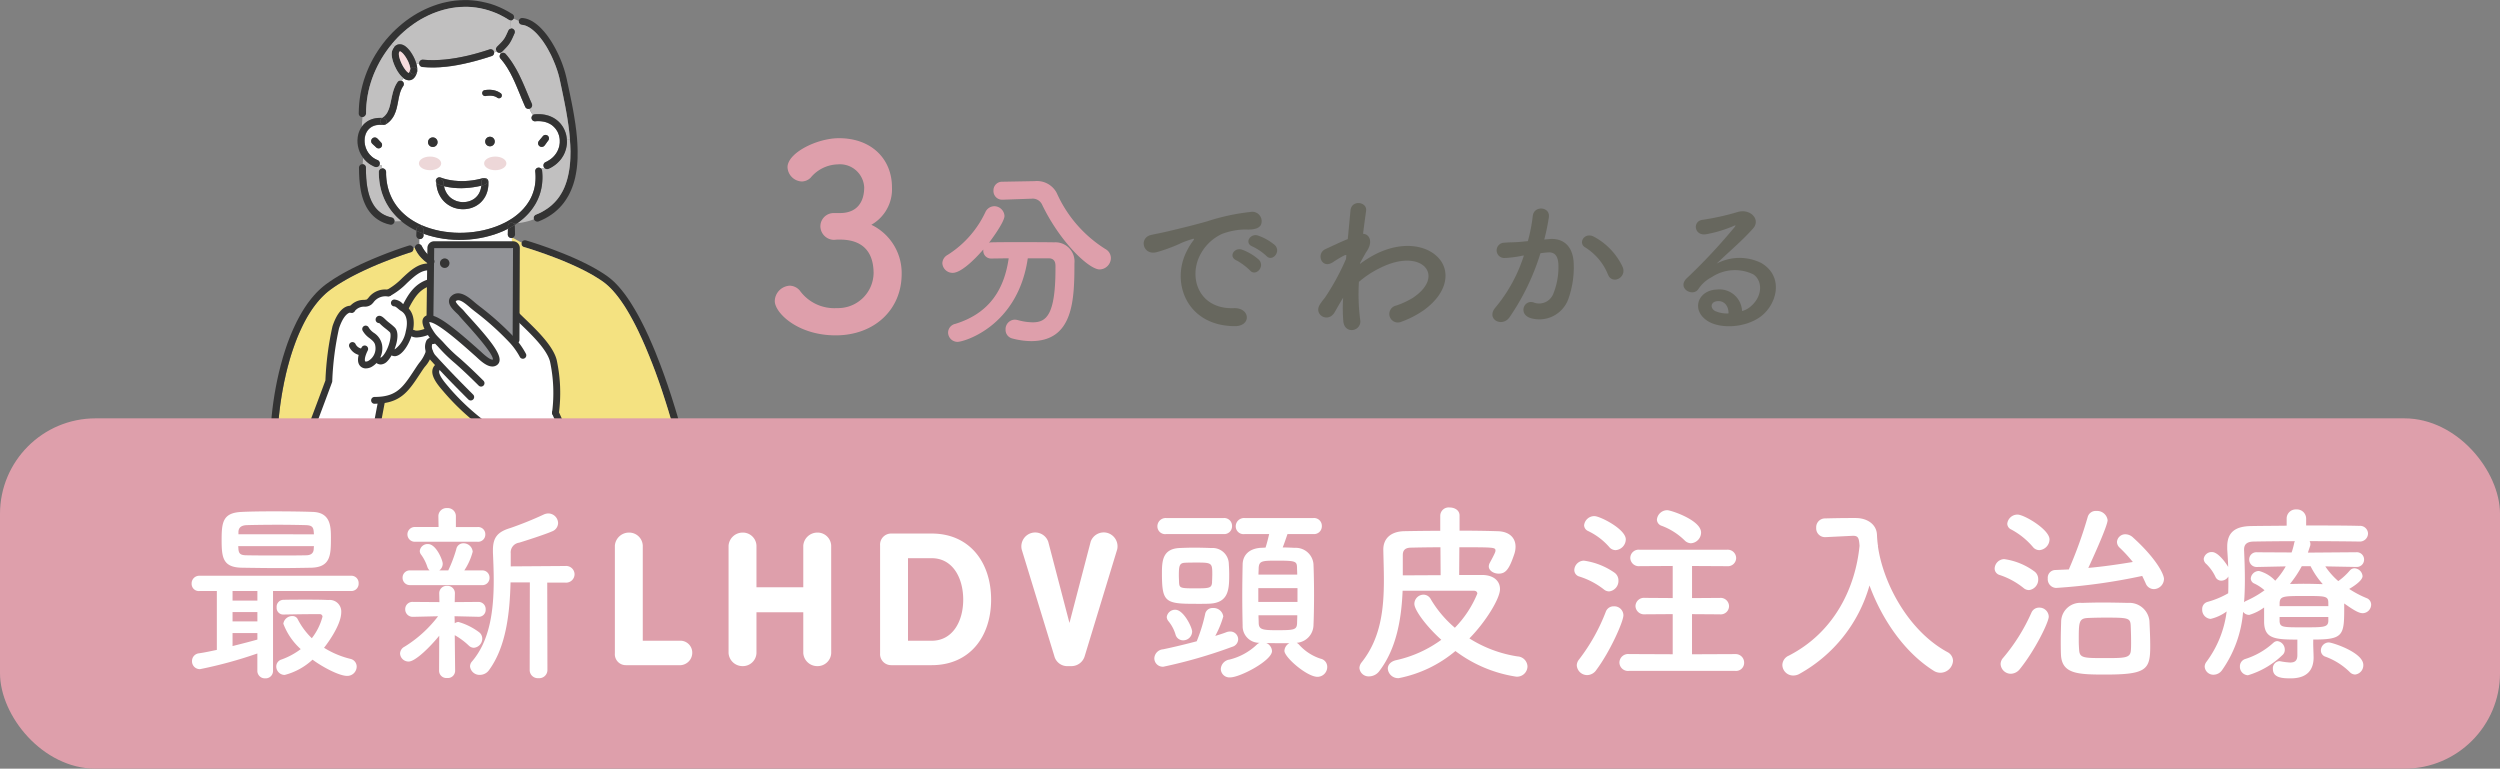 <svg xmlns="http://www.w3.org/2000/svg" xmlns:xlink="http://www.w3.org/1999/xlink" width="314" height="96.545" viewBox="0 0 314 96.545">
  <rect x="0" y="0" width="314" height="96.545" fill="#808080" stroke="none"/>
  <defs>
    <clipPath id="clip-path">
      <rect id="長方形_321" data-name="長方形 321" width="52.056" height="56.05" transform="translate(0 0)" fill="none"/>
    </clipPath>
  </defs>
  <g id="reason_title03" transform="translate(-53 -5110.455)">
    <g id="グループ_1392" data-name="グループ 1392" transform="translate(86.944 5110.457)">
      <g id="グループ_1391" data-name="グループ 1391" transform="translate(0 -0.002)" clip-path="url(#clip-path)">
        <path id="パス_1815" data-name="パス 1815" d="M630.244,1187.114l.485-.043.012-3.025h.113c1.378,1.378,4.074,3.7,4.563,5.647a19.333,19.333,0,0,1,.27,6.5v.043l1.483,3.284v.438h-8.36v-.579c-.278-.552-1.577-1.19-2.074-1.6a32.863,32.863,0,0,1-4.681-4.379c-.434-.544-2.137-2.262-1.068-2.974l.184-.168c-.321-.34-.638-.689-.951-1.037a2.261,2.261,0,0,1-.36-.685c-.215-.618-.266-1.385.458-1.385l.258-.211c-.086-.094-.176-.192-.258-.29a6.348,6.348,0,0,1-.462-.681c-.4-.677-.771-1.577-.051-1.577a1.411,1.411,0,0,1,.348.051c1.374.344,4.595,3.292,5.78,4.344.4.356,1.534,1.55,2.172,1.072.986-.74-3.683-5.417-4.211-6.117-.266-.356-1.589-1.284-1.037-1.839.791-.787,1.988.466,2.575.935a39.041,39.041,0,0,1,4.81,4.278" transform="translate(-599.858 -1144.369)" fill="#fff"/>
        <path id="パス_1816" data-name="パス 1816" d="M159.564,1070.918l.5.133c.517.254,1.35-.062,1.879-.239l.184-.024a6.332,6.332,0,0,0,.462.681c.082.1.172.2.258.29l-.258.211c-.724,0-.673.767-.458,1.385l-.055.023c0,.548-.853,1.562-1.155,2.016-1.518,2.282-2.3,3.777-4.829,4.039l.016.121-.908,4.818v.411h-8.442v-.485c1.151-2.97,2.724-7.244,2.724-7.244a37.151,37.151,0,0,1,.869-6.755c.869-2.606,1.984-2.258,1.984-2.258h.039c.728-1.033,1.839-.587,2.176-.924.935-.935.994-1.111,2.4-1.111l.133-.082c1.773-.885,3.06-3.284,4.974-3.205l.207,0-.024,1.965h-.117c-1.5.466-2.239,1.562-3.037,3.155l-.3.043c1,.6,1.084,1.859.779,3.033" transform="translate(-142.128 -1029.19)" fill="#fff"/>
        <path id="パス_1817" data-name="パス 1817" d="M605.353,912.529v.521H595.58a.416.416,0,0,0-.423.411l-.016,1.143-.008-.008-.262-.219-.247-.258-.106-.129-.11-.137-.1-.149-.1-.153-.094-.156-.09-.176a.456.456,0,0,0-.286-.227,3.006,3.006,0,0,1,0-.65.224.224,0,0,0,.051,0,.458.458,0,0,0,.454-.458l-.008-.223.027.012.6.2.615.168.622.141.638.11.642.078.65.051.65.019.654-.012.65-.039.646-.067.638-.1.634-.125.618-.156.611-.18.591-.211.579-.239.536-.262,0,.18-.012.521a.455.455,0,0,0,.454.458.427.427,0,0,0,.07,0v.317Z" transform="translate(-574.994 -882.315)" fill="#fff"/>
        <path id="パス_1818" data-name="パス 1818" d="M400.147,216.074l0,.149,0,.149-.016.153-.02.153-.031.149-.039.149-.051.149-.055.141-.063.145-.074.141-.082.137-.094.133-.1.133-.11.125-.117.121-.129.117-.141.113-.149.106-.16.1-.168.1-.192.09a.455.455,0,0,0-.211.611.416.416,0,0,0,.063.1,1.716,1.716,0,0,1-.415.1.419.419,0,0,0-.325-.11.431.431,0,0,0-.391.47l.027.309.012.29v.286l-.012.282-.023.274-.035.266-.047.262-.059.254-.07.25-.082.247-.09.235-.1.235-.11.227-.121.223-.133.215-.141.211-.149.207-.16.2-.168.2-.176.188-.184.184-.192.18-.2.172-.207.168-.215.16-.223.157-.231.149-.235.141-.243.141-.243.129-.521.247-.532.219-.552.192-.567.168-.579.145-.591.114-.6.09-.607.063-.611.035-.611.008-.611-.02-.607-.051-.6-.074-.595-.1-.579-.133-.571-.16-.552-.184-.54-.219-.02-.008-.235-.11-.254-.125-.25-.133-.247-.141-.235-.145-.231-.153-.227-.16-.215-.168-.211-.176-.2-.18-.2-.188-.188-.2-.18-.2-.172-.211-.164-.219-.153-.223-.149-.231-.137-.243-.125-.247-.117-.25-.11-.266-.1-.27-.086-.278-.078-.286-.063-.294-.055-.3-.043-.313-.031-.321-.02-.325,0-.348a.464.464,0,0,0-.466-.45.109.109,0,0,0-.035,0l-.047-.364a.832.832,0,0,1-.278-.051s.008-.008.008-.012a.462.462,0,0,0-.239-.6l-.16-.066-.137-.07-.133-.078-.125-.082-.117-.09-.1-.086-.215-.215-.172-.219-.149-.239-.121-.254-.094-.258-.067-.266-.039-.27-.012-.266.016-.274.016-.117.027-.125.027-.121.039-.121.043-.113.051-.114.059-.106.063-.1.067-.1.078-.09.078-.086.09-.078.094-.074.1-.07.106-.063.117-.055.121-.047.129-.043.137-.031.145-.023.157-.016.164-.008.172,0,.2.016a.519.519,0,0,0,.157-.012s0,0,.008,0a.414.414,0,0,0,.219-.078l.215-.149.207-.172.184-.188.16-.2.141-.207.125-.223.18-.423.137-.446.1-.446.086-.438.078-.427.1-.415.051-.192.063-.188.07-.184.082-.176.086-.164.113-.172a.434.434,0,0,0-.129-.6.311.311,0,0,0-.063-.031c.051-.129.114-.254.176-.38l.125.1.219.117.215.063.16.016.145-.008.137-.035.133-.059.121-.078.106-.1.09-.106.082-.117.067-.129.063-.137.055-.149.043-.149a.416.416,0,0,0,.008-.207l0-.016,0-.211-.027-.211-.039-.211-.051-.172.016,0h.34a.459.459,0,0,0,.423.434l.712.047.736.012.74-.031.747-.063.748-.094.747-.125.74-.149.732-.168.724-.184.708-.2.689-.207.669-.219a.425.425,0,0,0,.294-.47,1.354,1.354,0,0,0,.337-.094.2.2,0,0,0,.027.031.433.433,0,0,0,.376.129.476.476,0,0,0,.078.145.426.426,0,0,0-.02.571l.184.219.172.215.164.223.157.227.153.231.141.235.282.493.254.5.243.513.231.524.223.532.223.536.219.54.227.536.231.532a.452.452,0,0,0,.544.254,3.1,3.1,0,0,0,.431.787.422.422,0,0,0-.18.384.436.436,0,0,0,.466.4l.227-.02.211,0,.2.008.192.02.184.027.176.039.168.047.16.055.153.067.145.07.133.078.129.086.121.094.11.1.106.106.1.11.09.117.082.121.078.125.067.129.059.137.051.137.047.141.035.145.027.145.02.145Zm-1.44.043a.439.439,0,0,0-.078-.611.435.435,0,0,0-.607.078l-.164.2-.172.2-.16.2a.456.456,0,1,0,.72.56l.157-.207.149-.215Zm-5.89-5.46a.351.351,0,0,0-.1-.489l-.2-.129-.231-.113-.231-.078-.223-.055-.219-.031-.2-.016-.188,0-.164.008-.137.012-.106.016-.07.012-.027,0a.375.375,0,1,0,.149.736l.012,0,.047-.008.082-.012.106-.012.129-.008h.145l.157,0,.16.02.16.031.16.047.149.07.157.1a.35.35,0,0,0,.489-.1m-.834,5.589a.6.6,0,1,0-.6.6.6.6,0,0,0,.6-.6m-.794,5.291,0-.258a.43.43,0,0,0-.438-.427.023.023,0,0,0-.016,0,.394.394,0,0,0-.243-.008l-.431.117-.434.09-.45.074-.454.051-.454.031-.462.008-.458-.016-.45-.035-.442-.063-.434-.082-.419-.11-.415-.141a.451.451,0,0,0-.544.646v.016l.02.254.039.258.051.247.067.235.082.231.094.215.106.2.117.2.129.18.137.172.149.16.157.145.164.133.172.125.18.11.184.1.188.086.192.074.2.059.2.051.2.039.2.023.2.016h.2l.2-.008.2-.02.2-.035.2-.043.2-.059.188-.07.184-.078.184-.094.172-.106.168-.117.164-.129.153-.145.141-.153.137-.168.121-.176.113-.188.1-.2.086-.211.074-.223.059-.231.043-.243.031-.25Zm-6.387-5.209a.6.6,0,1,0-.6.6.6.6,0,0,0,.6-.6m-7.1.65a.432.432,0,0,0,0-.611l-.157-.164-.153-.172-.157-.16a.454.454,0,0,0-.646,0,.461.461,0,0,0,0,.646l.164.157.168.149.164.157a.437.437,0,0,0,.614,0" transform="translate(-363.789 -198.471)" fill="#fff"/>
        <path id="パス_1819" data-name="パス 1819" d="M696.424,739.365l-.016.125-.035.188-.043.172-.055.164-.063.153-.07.145-.082.133-.086.125-.094.113-.106.11-.106.1-.114.09-.121.082-.125.074-.129.063-.137.059-.137.051-.141.039-.145.031-.149.023-.149.012-.149.008-.149,0-.153-.012-.149-.02-.149-.031-.145-.035-.145-.047-.141-.059-.133-.063-.133-.07-.129-.082-.125-.086-.117-.1-.113-.106-.1-.114-.1-.125-.094-.133-.082-.137-.078-.153-.07-.16-.059-.164-.047-.184-.027-.117.207.055.489.09.493.067.5.031.5.012.5-.02.5-.039.493-.063.485-.082.477-.1Z" transform="translate(-669.909 -716.04)" fill="#fff"/>
        <path id="パス_1820" data-name="パス 1820" d="M1000.114,956.826a.433.433,0,0,1,.524-.262l.008,0,.027.008.043.012.055.016.074.023.09.027.1.031.113.035.129.039.141.043.153.051.164.051.176.059.184.063.2.063.2.07.215.074.223.078.466.164.493.18.521.2.536.207.552.219.564.235.568.243.571.258.568.27.564.278.556.29.54.3.52.309.5.317.474.329.29.223.29.243.286.266.278.286.274.3.274.321.266.333.266.352.262.372.258.38.254.4.25.411.251.419.243.43.243.446.235.45.235.462.235.474.223.478.227.481.215.5.219.493.211.5.207.5.2.509.2.509.2.513.192.513.188.509.184.513.176.509.18.509.164.5.168.5.16.489.157.493.149.481.149.477.141.466.141.462.125.446.129.442.121.431.117.415.11.4.106.391.1.376.094.36a.4.4,0,0,1,.016.117h-.931l-.063-.247-.1-.372-.1-.388-.11-.4-.117-.411-.117-.427-.129-.438-.125-.442-.137-.458-.137-.462-.149-.474-.149-.477-.156-.489-.156-.485-.164-.5-.168-.5-.172-.5-.176-.5-.184-.509-.18-.5-.192-.5-.192-.5-.2-.5-.2-.5-.207-.5-.207-.5-.211-.485-.215-.485-.219-.47-.219-.474-.223-.462-.227-.45-.231-.442-.235-.431-.235-.423-.239-.407-.243-.4-.243-.38-.247-.364-.247-.348-.25-.337-.25-.313-.254-.3-.25-.278-.254-.258-.254-.239-.254-.219-.254-.2-.446-.309-.474-.3-.5-.3-.521-.29-.536-.282-.544-.27-.556-.262-.56-.25-.556-.243-.552-.231-.54-.215-.528-.2-.513-.192-.485-.18-.462-.16-.219-.078-.207-.07-.2-.07-.192-.063-.184-.063-.172-.055-.164-.055-.149-.047-.137-.043-.129-.039-.11-.035-.1-.031-.086-.023-.07-.023-.055-.016-.043-.012-.023-.008-.008,0a.433.433,0,0,1-.293-.536.262.262,0,0,1,.012-.031" transform="translate(-968.535 -926.37)" fill="#333"/>
        <path id="パス_1821" data-name="パス 1821" d="M1621.447,1762.2h.016a.457.457,0,0,1-.9.114l-.031-.114Z" transform="translate(-1569.407 -1706.604)" fill="#333"/>
        <path id="パス_1822" data-name="パス 1822" d="M983,971.541l.063.247H969.251v-.438l-1.483-3.284v-.043a19.334,19.334,0,0,0-.27-6.5c-.489-1.949-3.186-4.27-4.563-5.647h-.113l.035-8.532a.416.416,0,0,0-.423-.411H962.3v-.837a.457.457,0,0,0,.145-.051l.031.059c.219.11.7.411,1.045.552a.281.281,0,0,0-.012.031.433.433,0,0,0,.294.536l.008,0,.023.008.043.012.055.016.07.024.086.023.1.031.11.035.129.039.137.043.149.047.164.055.172.055.184.063.192.063.2.07.207.07.219.078.462.161.485.18.513.192.528.2.54.215.552.231.556.243.56.25.556.262.544.27.536.282.52.29.5.3.474.3.446.309.254.2.254.219.254.239.254.258.251.278.254.3.25.313.251.337.247.348.247.364.243.38.243.4.239.407.235.423.235.43.231.442.227.45.223.462.219.474.219.47.215.485.211.485.207.5.207.5.2.5.2.5.192.5.192.5.18.5.184.509.176.5.172.5.168.5.164.5.157.485.157.489.149.477.149.474.137.462.137.458.125.442.129.438.117.427.117.411.11.4.1.387Z" transform="translate(-931.938 -916.194)" fill="#f4e281"/>
        <path id="パス_1823" data-name="パス 1823" d="M989.254,72.1a.426.426,0,0,1,.474-.368l.153.016.164.031.164.039.16.051.16.063.168.074.3.16.3.2.293.227.286.25.278.282.27.3.266.321.254.34.247.36.239.372.227.387.219.4.207.407.2.415.184.423.172.427.157.43.145.431.129.43.114.431.1.419.074.364.082.368.078.376.082.383.082.387.082.4.082.4.082.407.078.411.078.415.074.423.07.423.067.427.067.427.055.431.059.431.043.434.043.431.031.434.027.43.016.431.012.43-.008.423,0,.423-.023.423-.031.419-.043.411-.059.411-.07.4-.082.4-.1.391-.113.384-.133.38-.145.368-.164.364-.18.352-.2.34-.219.333-.235.321-.258.309-.278.294-.3.282-.317.27-.344.25-.36.235-.387.223-.407.2-.419.18a.456.456,0,0,1-.6-.243c0-.008,0-.012-.008-.02a.454.454,0,0,1,.247-.579l.4-.168.36-.18.341-.2.321-.207.3-.219.278-.231.258-.247.243-.254.223-.266.207-.278.188-.29.176-.3.16-.309.145-.321.129-.333.117-.34.1-.344.09-.36.078-.364.066-.372.055-.38.043-.387.031-.391.02-.4.008-.407.008-.4-.012-.407-.012-.415-.031-.415-.016-.25-.012-.168-.039-.415-.043-.423-.051-.419-.055-.419-.063-.419-.063-.419-.07-.415-.07-.415-.074-.407-.078-.407-.078-.4-.082-.4-.078-.4-.082-.387-.078-.38-.082-.38-.078-.368-.074-.356-.09-.4-.106-.4-.121-.4L993.97,78l-.149-.407-.164-.4-.172-.4-.184-.4-.2-.384-.2-.376-.211-.36-.223-.348-.227-.333-.235-.309-.239-.29-.239-.27-.243-.243-.247-.219-.243-.188-.243-.16-.247-.129-.11-.051-.113-.043-.114-.035-.11-.027-.11-.02-.121-.016a.429.429,0,0,1-.38-.477.014.014,0,0,1,0-.012" transform="translate(-958.039 -69.468)" fill="#333"/>
        <path id="パス_1824" data-name="パス 1824" d="M990.655,556.72l.012.407-.008.4-.008.407-.02.4-.031.391-.043.387-.055.38-.067.372-.078.364-.09.36-.1.344-.117.34-.129.333-.145.321-.16.309-.176.3-.188.29-.207.278-.223.266-.243.254-.258.247-.278.231-.3.219-.321.207-.341.2-.36.18-.4.168a.454.454,0,0,0-.247.579,7.6,7.6,0,0,1-2.074.485l.114-.078.239-.18.231-.184.223-.192.215-.2.207-.207.2-.215.188-.223.184-.227.168-.235.161-.243.153-.247.137-.258.129-.262.117-.27.106-.274.094-.286.078-.286.07-.3.055-.3.039-.305.027-.313.016-.317,0-.325-.016-.329-.027-.329a.439.439,0,0,0-.145-.282,1.712,1.712,0,0,0,.415-.1.454.454,0,0,0,.548.114l.215-.1.215-.121.2-.129.192-.137.184-.149.164-.153.157-.16.149-.168.133-.172.117-.18.114-.184.094-.188.086-.188.074-.2.063-.2.051-.2.039-.2.027-.2.016-.2,0-.2-.008-.2.383-.023.016.25.031.415Z" transform="translate(-952.963 -538.111)" fill="#c1c0c0"/>
        <path id="パス_1825" data-name="パス 1825" d="M923.305,89.323l.012.168-.383.024-.016-.2-.027-.2-.039-.2-.051-.192-.063-.188-.07-.184-.082-.18-.094-.18-.1-.168-.117-.164-.121-.16-.137-.149-.145-.145-.156-.133-.164-.129-.176-.114-.184-.11-.2-.094-.2-.086-.211-.074-.223-.059-.223-.051-.239-.035-.243-.023-.25-.008-.258,0-.254.02a.428.428,0,0,0-.219.082,3.1,3.1,0,0,1-.43-.787.287.287,0,0,0,.055-.016.463.463,0,0,0,.239-.6l-.231-.524-.223-.532-.223-.536-.227-.54-.235-.54-.247-.536-.258-.536-.278-.528-.3-.513-.161-.258-.164-.25-.172-.247-.18-.243-.188-.239-.2-.231a.433.433,0,0,0-.611-.047.246.246,0,0,0-.031.035.476.476,0,0,1-.078-.145.461.461,0,0,0,.27-.129l.215-.215.184-.192.161-.168.141-.16.125-.16.113-.157.1-.164.1-.176.094-.188.051-.106.051-.106.051-.117.055-.121.059-.133.063-.145a.431.431,0,0,0-.219-.571.458.458,0,0,0-.239-.035l-.043-1.01a.439.439,0,0,0,.372-.207c0-.008.008-.012.008-.02.215.094.438.188.654.29a.015.015,0,0,0,0,.012.429.429,0,0,0,.38.477l.121.016.11.02.11.027.114.035.113.043.11.051.247.129.243.16.243.188.247.219.243.243.239.27.239.29.235.309.227.333.223.348.211.36.2.376.2.384.184.4.172.4.164.4.149.407.133.407.121.4.106.4.09.4.074.356.078.368.082.38.078.38.082.387.078.4.082.4.078.4.078.407.074.407.07.415.07.415.063.419.063.419.055.419.051.419.043.423Z" transform="translate(-885.683 -71.962)" fill="#c1c0c0"/>
        <path id="パス_1826" data-name="パス 1826" d="M1040.1,454.517a.428.428,0,0,1,.219-.082l.254-.02.258,0,.25.008.243.023.239.035.223.051.223.059.211.074.2.086.2.094.184.11.176.114.165.129.156.133.145.145.137.149.121.16.117.164.1.168.094.18.082.18.07.184.063.188.051.192.039.2.027.2.016.2.008.2,0,.2-.016.2-.027.2-.039.2-.051.2-.063.2-.074.2-.086.188-.094.188-.114.184-.117.18-.133.172-.149.168-.157.16-.164.153-.184.149-.192.137-.2.129-.215.121-.215.1a.454.454,0,0,1-.548-.114.419.419,0,0,1-.063-.1.455.455,0,0,1,.211-.611l.192-.09.168-.1.16-.1.149-.106.141-.114.129-.117.117-.121.11-.125.1-.133.094-.133.082-.137.074-.141.063-.145.055-.141.051-.149.039-.149.031-.149.02-.153.016-.153,0-.149,0-.149-.012-.153-.02-.145-.027-.145-.035-.145-.047-.141-.051-.137-.059-.137-.066-.129-.078-.125-.082-.121-.09-.117-.1-.11-.106-.106-.109-.1-.121-.094-.129-.086-.133-.078-.145-.07-.152-.067-.161-.055-.168-.047-.176-.039-.184-.027-.192-.02-.2-.008-.211,0-.227.02a.436.436,0,0,1-.466-.4.422.422,0,0,1,.18-.383" transform="translate(-1007.107 -440.075)" fill="#333"/>
        <path id="パス_1827" data-name="パス 1827" d="M1067.457,537.27a.439.439,0,0,1,.078.611l-.156.207-.149.215-.157.207a.456.456,0,1,1-.72-.56l.16-.2.172-.2.164-.2a.435.435,0,0,1,.607-.078" transform="translate(-1032.618 -520.234)" fill="#333"/>
        <path id="パス_1828" data-name="パス 1828" d="M616.328,667.34a.439.439,0,0,1,.145.282l.027.329.016.329,0,.325-.016.317-.027.313-.039.305-.055.3-.07.3-.078.286-.094.286-.106.274-.117.27-.129.262-.137.258-.153.247-.16.243-.168.235-.184.227-.188.223-.2.215-.207.207-.215.2-.223.192-.231.184-.239.18-.113.078c-.176.016-.344.023-.5.027a.4.4,0,0,0-.258-.09.433.433,0,0,0-.43.434l-.008.344-.536.262-.579.239-.591.211-.611.18-.618.157-.634.125-.638.1-.646.067-.65.039-.654.012-.65-.02-.65-.051-.642-.078-.638-.11-.622-.141-.614-.168-.6-.2-.027-.012-.016-.54a.426.426,0,0,0-.262-.4l.059-.125.02.008.54.219.552.184.571.16.579.133.595.1.6.074.607.051.611.02.611-.008.611-.035.607-.063.6-.09.591-.114.579-.145.567-.168.552-.192.532-.219.521-.247.243-.129.243-.141.235-.141.231-.149.223-.157.215-.16.207-.168.2-.172.192-.18.184-.184.176-.188.168-.2.16-.2.149-.207.141-.211.133-.215.121-.223.11-.227.1-.235.09-.235.082-.247.07-.25.059-.254.047-.262.035-.266.023-.274.012-.282V668.3l-.012-.29-.027-.309a.431.431,0,0,1,.391-.47.418.418,0,0,1,.325.11" transform="translate(-582.326 -646.179)" fill="#333"/>
        <path id="パス_1829" data-name="パス 1829" d="M916.957,217.219a.452.452,0,0,1-.544-.254l-.231-.532-.227-.536-.219-.54-.223-.536-.223-.532-.231-.524-.243-.513-.254-.5-.282-.493-.141-.235-.153-.231-.156-.227-.164-.223-.172-.215-.184-.219a.426.426,0,0,1,.02-.571.253.253,0,0,1,.031-.035.433.433,0,0,1,.611.047l.2.231.188.239.18.243.172.247.164.25.16.258.3.513.278.528.258.536.247.536.235.54.227.54.223.536.223.532.231.524a.463.463,0,0,1-.239.6.289.289,0,0,1-.055.016" transform="translate(-884.4 -203.565)" fill="#333"/>
        <path id="パス_1830" data-name="パス 1830" d="M968.747,888.355l-.133.094-.211.141a.409.409,0,0,0-.153-.208c.153,0,.321-.012.5-.027" transform="translate(-937.704 -860.329)" fill="#333"/>
        <path id="パス_1831" data-name="パス 1831" d="M643.28,974.611l-.035,8.532-.012,3.025-.485.043a39.047,39.047,0,0,0-4.81-4.278c-.587-.47-1.785-1.722-2.575-.935-.552.556.771,1.483,1.037,1.839.528.7,5.2,5.377,4.211,6.117-.638.477-1.773-.716-2.172-1.072-1.186-1.053-4.407-4-5.781-4.344a1.408,1.408,0,0,0-.348-.051l.11-.344.051-4.18.023-1.965,0-.258a.428.428,0,0,0,.411-.184.434.434,0,0,0-.11-.6l-.29-.2.016-1.143a.416.416,0,0,1,.423-.411h9.909a.416.416,0,0,1,.423.411m-8.414,1.91a.593.593,0,1,0-.591.595.593.593,0,0,0,.591-.595" transform="translate(-612.362 -943.466)" fill="#929397"/>
        <path id="パス_1832" data-name="パス 1832" d="M946.2,897.434a.42.42,0,0,1-.07,0,.455.455,0,0,1-.454-.458l.012-.521,0-.18.012,0,.274-.145.266-.149.258-.16.039-.023a.4.4,0,0,1,.023.137l.012.524.012.521a.468.468,0,0,1-.387.454" transform="translate(-915.839 -867.537)" fill="#333"/>
        <path id="パス_1833" data-name="パス 1833" d="M898.86,116.468a.433.433,0,0,1-.376-.129.2.2,0,0,1-.027-.031.457.457,0,0,1,.023-.614l.215-.211.18-.18.149-.153.121-.137.1-.117.086-.117.082-.117.082-.133.086-.164.043-.086.047-.1.051-.11.055-.121.059-.129.063-.141a.433.433,0,0,1,.333-.254.458.458,0,0,1,.239.035.431.431,0,0,1,.219.571l-.063.145-.059.133-.055.121-.051.117-.051.106-.051.106-.094.188-.1.176-.1.164-.114.157-.125.16-.141.16-.16.168-.184.192-.215.215a.461.461,0,0,1-.27.129" transform="translate(-870.009 -109.842)" fill="#333"/>
        <path id="パス_1834" data-name="パス 1834" d="M946.865,886.46a.408.408,0,0,1,.153.207l-.039.023-.258.161-.266.149-.274.145-.012,0,.008-.344a.433.433,0,0,1,.431-.434.4.4,0,0,1,.258.09" transform="translate(-916.319 -858.407)" fill="#333"/>
        <path id="パス_1835" data-name="パス 1835" d="M371.883,2.341c0,.008,0,.012-.008.02a.439.439,0,0,1-.372.207.429.429,0,0,1-.223-.063l-.509-.309-.5-.266-.5-.239-.513-.2-.513-.176-.513-.145-.517-.117-.513-.086L366.678.9,366.162.87l-.513,0-.513.024-.509.047-.509.07-.5.1-.5.121-.493.145-.489.168-.485.188-.474.211-.47.235-.462.25-.45.274-.442.294-.431.313-.423.329-.407.348-.4.364-.384.38-.368.4-.36.415-.016.02-.325.4-.325.442-.309.454-.293.466-.274.477-.254.489-.239.5-.219.509-.2.521-.176.528-.157.536-.133.544-.11.552-.086.56-.063.564-.039.567-.012.587a.463.463,0,0,1-.45.446h-.016a.459.459,0,0,1-.45-.466l.016-.607.039-.611.07-.6.09-.6.121-.587.141-.583.164-.571.192-.564.211-.556.231-.544.254-.532.274-.521.294-.509.313-.493.329-.481.344-.466.364-.454.384-.434.391-.423.411-.4.427-.387.434-.368.45-.352.462-.329.474-.313.481-.29.5-.27.5-.247.513-.227.52-.2.524-.18.536-.157.536-.125.548-.106.548-.078.552-.047.56-.023.56,0,.56.039.56.063.56.1.564.125L369,.482l.56.192.552.223.548.258.544.29.532.321a.43.43,0,0,1,.153.575" transform="translate(-341.321 0.003)" fill="#333"/>
        <path id="パス_1836" data-name="パス 1836" d="M498.133,29.24l.043,1.01a.433.433,0,0,0-.333.254l-.063.141-.059.129-.055.121-.051.11-.047.1-.043.086-.086.164-.082.133-.082.117-.086.117-.1.117-.121.137-.149.153-.18.18-.215.211a.457.457,0,0,0-.023.614,1.356,1.356,0,0,1-.337.094.252.252,0,0,0-.016-.074.432.432,0,0,0-.544-.278l-.661.215-.673.2-.693.192-.7.176-.708.153-.716.137-.716.11-.712.086-.708.055-.7.027-.689-.008-.685-.051a.453.453,0,0,0-.485.423v.055h-.34l-.016,0-.012-.047-.074-.219-.086-.223-.1-.223-.11-.219-.121-.211-.133-.211-.137-.2-.145-.188-.157-.172-.164-.153-.172-.137-.192-.114-.211-.082-.231-.035-.258.027-.207.09-.129.094-.1.09-.364-.294.016-.02.36-.415.368-.4.384-.38.4-.364.407-.348.423-.329.431-.313.442-.294.45-.274.462-.25.47-.235.474-.211.485-.188.489-.168.493-.145.5-.121.5-.1.509-.07.509-.047.513-.023.513,0,.517.035.517.059.513.086.517.117.513.145.513.176.513.2.5.239.5.266.509.309a.429.429,0,0,0,.223.063" transform="translate(-467.951 -26.669)" fill="#c1c0c0"/>
        <path id="パス_1837" data-name="パス 1837" d="M846.279,357.7a.353.353,0,0,1-.387.591l-.157-.1-.149-.07-.16-.047-.16-.031-.161-.02-.157,0H844.8l-.129.008-.106.012-.082.012-.047.008-.012,0a.375.375,0,1,1-.149-.736l.027,0,.07-.012.106-.016.137-.012.164-.008.188,0,.2.016.219.031.223.055.231.078.231.113Z" transform="translate(-817.354 -346.005)" fill="#333"/>
        <path id="パス_1838" data-name="パス 1838" d="M430.227,1410.807v.579H414.345v-.411l.908-4.818-.016-.121c2.528-.262,3.311-1.757,4.829-4.039.3-.454,1.155-1.468,1.155-2.016l.055-.023a2.264,2.264,0,0,0,.36.685c.313.348.63.7.951,1.037l-.184.168c-1.068.712.634,2.43,1.068,2.974a32.872,32.872,0,0,0,4.681,4.379c.5.415,1.8,1.053,2.074,1.6" transform="translate(-401.273 -1355.792)" fill="#f4e281"/>
        <path id="パス_1839" data-name="パス 1839" d="M602.268,196.443a.425.425,0,0,1-.294.47l-.669.219-.689.207-.708.2-.724.184-.732.168-.74.149-.748.125-.747.094-.747.063-.74.031-.736-.012-.712-.047a.459.459,0,0,1-.423-.434V197.8a.453.453,0,0,1,.485-.423l.685.051.689.008.7-.027.708-.055.712-.086.716-.11.716-.137.708-.153.7-.176.693-.192.673-.2.661-.215a.432.432,0,0,1,.544.278.253.253,0,0,1,.016.074" transform="translate(-574.157 -189.883)" fill="#333"/>
        <path id="パス_1840" data-name="パス 1840" d="M856.332,544.475a.6.6,0,1,1-.6.6.6.6,0,0,1,.6-.6" transform="translate(-828.736 -527.298)" fill="#333"/>
        <path id="パス_1841" data-name="パス 1841" d="M667.51,709.893l0,.258-.012.262-.031.25-.043.243-.059.231-.074.223-.086.211-.1.2-.113.188-.121.176-.137.168-.141.153-.153.145-.164.129-.168.117-.172.106-.184.094-.184.078-.188.07-.2.059-.2.043-.2.035-.2.02-.2.008h-.2l-.2-.016-.2-.023-.2-.039-.2-.051-.2-.059L663,713.1l-.188-.086-.184-.1-.18-.11-.172-.125-.164-.133-.157-.145-.149-.16-.137-.172-.129-.18-.117-.2-.106-.2-.094-.215-.082-.231-.066-.235-.051-.247-.039-.258-.02-.254v-.016a.442.442,0,0,0,.254.219l.446.149.27.07.027.117.047.184.059.164.07.161.078.153.082.137.094.133.1.125.1.114.113.106.117.1.125.086.129.082.133.07.133.063.141.059.145.047.145.035.149.031.149.02.153.012.149,0,.149-.008.149-.012.149-.023.145-.031.141-.039.137-.051.137-.059.129-.063.125-.074.121-.082.113-.09.106-.1.106-.109.094-.114.086-.125.082-.133.07-.145.063-.153.055-.164.043-.172.035-.188.016-.125.407-.11a.432.432,0,0,0,.305-.532.421.421,0,0,0-.286-.3.024.024,0,0,1,.016,0,.43.43,0,0,1,.438.427" transform="translate(-640.114 -687.084)" fill="#333"/>
        <path id="パス_1842" data-name="パス 1842" d="M841.186,709.889a.433.433,0,0,1-.305.532l-.407.11.008-.07.012-.2,0-.231a.429.429,0,0,1,.411-.434.421.421,0,0,1,.286.3" transform="translate(-813.959 -687.206)" fill="#333"/>
        <path id="パス_1843" data-name="パス 1843" d="M665.071,706.3a.394.394,0,0,1,.243.008.429.429,0,0,0-.411.434l0,.231-.012.2-.008.07-.043.012-.478.1-.485.082-.493.063-.5.039-.5.02-.5-.012-.5-.031-.493-.066-.489-.09-.207-.055-.016-.07-.027-.2-.02-.227a.457.457,0,0,0-.493-.419.452.452,0,0,0-.415.477.451.451,0,0,1,.544-.646l.415.141.419.11.434.082.442.063.45.035.458.016.462-.008.454-.031.454-.051.45-.074.434-.09Z" transform="translate(-638.372 -683.922)" fill="#333"/>
        <path id="パス_1844" data-name="パス 1844" d="M676.324,1029.033a.593.593,0,1,1-.595.591.593.593,0,0,1,.595-.591" transform="translate(-654.411 -996.569)" fill="#343434"/>
        <path id="パス_1845" data-name="パス 1845" d="M661.893,713.124l.016.07-.27-.07-.446-.149a.442.442,0,0,1-.254-.219.452.452,0,0,1,.415-.477.457.457,0,0,1,.493.419l.02.227Z" transform="translate(-640.086 -689.806)" fill="#333"/>
        <path id="パス_1846" data-name="パス 1846" d="M638.566,1023.651a.434.434,0,0,1,.11.6.428.428,0,0,1-.411.184l.012-.986Z" transform="translate(-618.129 -991.163)" fill="#333"/>
        <path id="パス_1847" data-name="パス 1847" d="M628.691,547.08a.6.6,0,1,1-.6.6.6.6,0,0,1,.6-.6" transform="translate(-608.277 -529.821)" fill="#333"/>
        <path id="パス_1848" data-name="パス 1848" d="M576.546,971.816a.456.456,0,0,1,.286.227l.09.176.094.157.1.153.1.149.11.137.106.129.247.258.262.219.008.008-.012.986a.446.446,0,0,1-.192-.074l-.329-.227-.329-.266-.3-.29-.153-.168-.141-.168-.129-.176-.125-.188-.114-.2-.106-.192a.461.461,0,0,1,.192-.618.452.452,0,0,1,.333-.035" transform="translate(-557.8 -941.141)" fill="#333"/>
        <path id="パス_1849" data-name="パス 1849" d="M48.13,987.794l0,.258-.207,0c-1.914-.078-3.2,2.321-4.974,3.205l-.133.082c-1.4,0-1.46.176-2.4,1.111-.337.337-1.448-.11-2.176.924H38.2s-1.115-.348-1.984,2.258a37.153,37.153,0,0,0-.869,6.755s-1.573,4.274-2.724,7.244v.485H28.906l0-.36.008-.372.012-.384.016-.387.023-.4L29,1007.8l.035-.423.035-.419.047-.434.047-.43.055-.446.059-.446.067-.454.07-.454.078-.458.082-.458.09-.466.09-.462.106-.466.1-.466.114-.462.117-.466.129-.458.125-.462.137-.454.145-.454.149-.446.157-.446.16-.438L31.36,997l.176-.427.184-.419.188-.411.192-.4.2-.391.207-.384.215-.376.223-.36.227-.352.235-.341.243-.325.247-.313.254-.3.262-.286.27-.27.274-.258.282-.239.286-.223.474-.341.5-.329.524-.321.536-.313.552-.305.56-.29.567-.282.564-.27.564-.258.556-.247.54-.231.528-.215.509-.2.485-.188.458-.172.215-.078.211-.078.2-.07.188-.067.184-.067.168-.059.16-.055.149-.047.133-.047.125-.043.113-.035.1-.031.082-.027.07-.023.055-.016.039-.012.023-.008.008,0a.435.435,0,0,0,.3-.5,2.147,2.147,0,0,0,.2-.082.457.457,0,0,0,.051.235l.106.192.113.2.125.188.129.176.141.168.153.168.3.29.329.266.329.227a.446.446,0,0,0,.192.074" transform="translate(-27.994 -954.52)" fill="#f4e281"/>
        <path id="パス_1850" data-name="パス 1850" d="M531.432,1125.176l-.051,4.18-.11.344c-.72,0-.344.9.051,1.577l-.184.023c-.528.176-1.362.493-1.879.239l-.5-.133c.305-1.174.223-2.434-.779-3.033l.3-.043c.8-1.593,1.534-2.689,3.037-3.154Z" transform="translate(-511.323 -1089.679)" fill="#f4e281"/>
        <path id="パス_1851" data-name="パス 1851" d="M581.854,919.549a.455.455,0,0,1-.407-.454l.02-.595.043.02.29.133.552.219.008.223a.458.458,0,0,1-.454.458.223.223,0,0,1-.051,0" transform="translate(-563.104 -889.523)" fill="#333"/>
        <path id="パス_1852" data-name="パス 1852" d="M582.937,899.951l.016.54-.552-.219-.29-.133-.043-.02,0-.168a.43.43,0,0,1,.434-.431.4.4,0,0,1,.168.035.426.426,0,0,1,.262.4" transform="translate(-563.705 -871.142)" fill="#333"/>
        <path id="パス_1853" data-name="パス 1853" d="M435.048,676.547l-.149-.121-.227-.2-.223-.211-.211-.223-.2-.227-.2-.239-.188-.25-.176-.254-.164-.266-.157-.27-.145-.282-.137-.29-.121-.3-.114-.305-.1-.317-.086-.321-.074-.333-.063-.341-.047-.348-.035-.356-.02-.364-.008-.364a.454.454,0,0,1,.368-.454.2.2,0,0,1,.047-.008.108.108,0,0,1,.035,0,.464.464,0,0,1,.466.45l0,.348.02.325.031.321.043.313.055.3.063.294.078.286.086.278.1.27.11.266.117.251.125.246.137.243.149.231.153.223.164.219.172.211.18.2.188.2.2.188.2.18.211.176.215.168.227.16.231.153.235.145.247.141.25.133.254.125.235.11-.059.125a.4.4,0,0,0-.168-.035.43.43,0,0,0-.434.43l0,.168-.239-.117-.274-.145-.27-.153-.262-.164-.258-.168-.25-.18-.243-.188Z" transform="translate(-418.572 -648.76)" fill="#333"/>
        <path id="パス_1854" data-name="パス 1854" d="M485.6,179.519l-.016,0,.016-.02.027-.035.027-.059.035-.074.031-.094.035-.121a.462.462,0,0,1,.031-.078v.039l-.02.094a.434.434,0,0,0,.857.141l.02-.149a.416.416,0,0,1-.008.207l-.043.149-.055.149-.063.137-.067.129-.082.117-.09.106-.106.1-.121.078-.133.059-.137.035-.145.008-.16-.016-.215-.063-.219-.117-.125-.1-.063-.047-.172-.168-.168-.192-.153-.207-.145-.219-.137-.235-.121-.243-.117-.247-.1-.254-.09-.247-.07-.247-.055-.243-.031-.227-.012-.125,0-.114.008-.113.012-.114.023-.117.039-.113.055-.125.066-.121.074-.106.078-.1.1-.09.129-.094.207-.09.258-.027.231.035.211.082.192.114.172.137.164.153.157.172.145.188.137.2.133.211.121.211.11.219.1.223.086.223.074.219.012.047.051.172.039.211.027.211,0,.211,0,.016a.456.456,0,0,0-.857-.125v-.051l-.016-.125-.031-.149-.043-.16-.063-.176-.07-.184-.082-.184-.1-.184-.1-.18-.11-.172-.114-.16-.113-.145-.114-.125-.11-.1-.1-.078-.078-.047-.059-.02-.023,0v0l-.012.012-.023.027-.023.039-.027.055-.031.066,0,.016,0,.027,0,.039,0,.051,0,.063,0,.059.027.172.043.18.059.2.074.207.086.207.1.211.106.2.114.192.121.18.117.16.117.137.11.106.094.074.067.035.012,0,0,0v0h.012Z" transform="translate(-468.192 -170.357)" fill="#333"/>
        <path id="パス_1855" data-name="パス 1855" d="M557.953,267.379l-.02.149a.434.434,0,0,1-.857-.141l.02-.094v-.039a.456.456,0,0,1,.857.125" transform="translate(-539.496 -258.577)" fill="#333"/>
        <path id="パス_1856" data-name="パス 1856" d="M17.974,977.526a.435.435,0,0,1-.3.5l-.008,0-.024.008-.039.012-.055.016-.07.023-.082.027-.1.031-.114.035-.125.043-.133.047-.149.047-.16.055-.168.059-.184.067-.188.067-.2.07-.211.078-.215.078-.458.172-.485.188-.509.2-.528.215-.54.231-.556.247-.564.258-.564.27-.567.282-.56.29-.552.305-.536.313-.524.321-.5.329-.474.34-.286.223-.282.239-.274.258-.27.27-.262.286-.254.3-.247.313-.243.325-.235.34-.227.352-.223.36-.215.376-.207.384-.2.391-.192.4-.188.411-.184.419-.176.427-.168.431-.16.438-.157.446-.149.446-.145.454-.137.454-.125.462-.129.458-.117.466-.114.462-.1.466-.106.466-.09.462-.09.466-.082.458-.078.458-.07.454-.067.454-.059.446-.055.446-.047.43-.047.434-.035.419L1,999.63l-.027.407-.023.4-.016.387-.012.384-.008.372,0,.36H0v-.372l.012-.384.012-.4.016-.4.024-.411L.1,999.56l.035-.427.035-.43.047-.442.047-.446.059-.454.059-.454.07-.462.07-.466.082-.47.082-.47.094-.474.094-.473.106-.474.106-.478.121-.474.117-.477.133-.47.129-.47.145-.47.149-.466.153-.462.16-.458.172-.454.172-.446.184-.438.192-.434.2-.427.2-.423.215-.411.219-.4.227-.4.235-.384.243-.368.25-.364.262-.348.266-.337.274-.321.286-.313.294-.294.3-.278.313-.266.321-.25.5-.352.524-.348.544-.333.56-.325.567-.309.575-.3.579-.286.579-.278.575-.258.564-.25.556-.235.536-.219.517-.207.493-.192.462-.172.223-.082.211-.078.2-.074.2-.066.184-.067.172-.059.16-.055.153-.051.137-.047.129-.043.114-.035.1-.035.086-.027.074-.023.055-.016.043-.016.027-.008h.008a.43.43,0,0,1,.54.286c0,.016.008.031.012.043" transform="translate(-0.002 -946.349)" fill="#333"/>
        <path id="パス_1857" data-name="パス 1857" d="M513.185,206.016v.051a.466.466,0,0,0-.031.078l-.035.121-.031.094-.035.074-.027.059-.027.035-.016.02-.012,0-.067-.035-.094-.074-.11-.106-.117-.137-.117-.16-.121-.18-.113-.192-.106-.2-.1-.211-.086-.207-.074-.207-.059-.2-.043-.18-.027-.172,0-.059,0-.063,0-.051,0-.039,0-.027,0-.016.031-.067.027-.055.023-.039.023-.027.012-.012v0l.024,0,.059.02.078.047.1.078.11.1.113.125.113.145.114.16.11.172.1.18.1.184.082.184.07.184.063.176.043.16.031.149Z" transform="translate(-495.585 -197.39)" fill="#f8dcde"/>
        <path id="パス_1858" data-name="パス 1858" d="M551.322,290.29l-.008,0H551.3v0l0,0Z" transform="translate(-533.91 -281.128)" fill="#333"/>
        <path id="パス_1859" data-name="パス 1859" d="M447.821,320.7a.313.313,0,0,1,.063.031.434.434,0,0,1,.129.6l-.114.172-.086.164-.082.176-.07.184-.063.188-.051.192-.1.415-.078.427-.086.438-.1.446-.137.446-.18.423-.125.223-.141.207-.16.2-.184.188-.207.172-.215.149a.414.414,0,0,1-.219.078.44.44,0,0,0,.3-.38.433.433,0,0,0-.4-.466l-.16-.016.133-.094.141-.113.125-.129.11-.133.1-.141.078-.141.157-.344.117-.368.094-.4.09-.419.094-.442.106-.442.067-.231.074-.227.09-.227.1-.223.121-.223.129-.2a.425.425,0,0,1,.536-.157" transform="translate(-431.309 -310.539)" fill="#333"/>
        <path id="パス_1860" data-name="パス 1860" d="M369.722,180.327l.063.047c-.063.125-.125.25-.176.38a.425.425,0,0,0-.536.157l-.129.2-.121.223-.1.223-.09.227-.074.227-.067.231-.106.442-.094.442-.09.419-.094.4-.117.368-.157.344-.078.141-.1.141-.11.133-.125.129-.141.113-.133.094-.059,0-.223,0-.219.008-.211.02-.2.035-.2.047-.188.059-.18.07-.172.082-.16.09-.157.106-.141.114-.137.117-.121.133-.114.137-.067.086c.016-.4.059-.806.082-1.205a.463.463,0,0,0,.45-.446l.012-.587.039-.567.063-.564.086-.56.11-.552.133-.544.157-.536.176-.528.2-.52.219-.509.239-.5.254-.489.274-.477.294-.466.309-.454.325-.442.325-.4.364.294-.078.1-.074.106-.067.121-.055.125-.039.113-.023.117-.012.114-.008.113,0,.113.012.125.031.227.055.243.07.247.09.247.1.254.117.247.121.243.137.235.145.219.153.207.168.192Z" transform="translate(-353.097 -170.598)" fill="#c1c0c0"/>
        <path id="パス_1861" data-name="パス 1861" d="M370.583,629.3a.454.454,0,0,0-.368.454l.008.364.02.364.035.356.047.348.063.34.074.333.086.321.1.317.114.305.121.3.137.29.145.282.156.27.164.266.176.254.188.25.2.239.2.227.211.223.223.211.227.2.149.121c-.29,0-.583.016-.877.023a.447.447,0,0,0-.337-.481l-.36-.094-.313-.114-.29-.133-.266-.153-.239-.172-.223-.188-.2-.2-.188-.223-.168-.239-.153-.254-.141-.266-.121-.282-.113-.294-.094-.305-.086-.317-.07-.325-.063-.329-.047-.329-.07-.689-.035-.685-.008-.681a.43.43,0,0,0-.4-.423c.008-.278.031-.552.043-.822l.164.211.266.27.16.137.16.125.168.114.18.1.188.1.184.082a.457.457,0,0,0,.595-.227.831.831,0,0,0,.278.051l.047.364a.2.2,0,0,0-.047.008" transform="translate(-356.58 -608.152)" fill="#c1c0c0"/>
        <path id="パス_1862" data-name="パス 1862" d="M357.645,661.073a.245.245,0,0,1-.012.074.45.45,0,0,1-.556.325l-.4-.1-.391-.141-.36-.168-.337-.2-.309-.219L355,660.4l-.258-.262-.231-.282-.207-.293-.184-.309-.16-.325-.145-.333-.121-.337-.11-.348-.09-.356-.074-.356-.063-.364-.051-.368-.07-.72-.035-.724-.012-.7a.436.436,0,0,1,.43-.438.161.161,0,0,1,.043,0,.43.43,0,0,1,.4.423l.008.681.035.685.07.689.047.329.063.329.07.325.086.317.094.305.114.294.121.282.141.266.153.254.168.239.188.223.2.2.223.188.239.172.266.153.29.133.313.113.36.094a.447.447,0,0,1,.337.481" transform="translate(-342.045 -633.262)" fill="#333"/>
        <path id="パス_1863" data-name="パス 1863" d="M438.04,469.562a.433.433,0,0,1,.4.466.441.441,0,0,1-.3.38s0,0-.008,0a.475.475,0,0,1-.411-.2.455.455,0,0,1,.121-.634l.043-.031Z" transform="translate(-423.829 -454.733)" fill="#333"/>
        <path id="パス_1864" data-name="パス 1864" d="M350,475.214a.457.457,0,0,1-.595.227l-.184-.082-.188-.1-.18-.1-.168-.113-.16-.125-.16-.137-.266-.27-.164-.211-.074-.094-.2-.321-.164-.337-.121-.352-.086-.352-.051-.36-.012-.36.027-.344.027-.188.035-.172.043-.172.055-.164.066-.168.074-.157.086-.157.094-.149.039-.055.067-.086.113-.137.121-.133.137-.117.141-.114.157-.106.16-.09.172-.082.18-.07.188-.059.2-.047.2-.035.211-.02.219-.008.223,0,.059,0-.043.031a.455.455,0,0,0-.121.634.475.475,0,0,0,.411.2.519.519,0,0,1-.157.012l-.2-.016-.172,0-.164.008-.157.016-.145.023-.137.031-.129.043-.121.047-.117.055-.106.063-.1.07-.094.074-.09.078-.078.086-.078.09-.067.1-.063.1-.059.106-.051.113-.043.113-.039.121-.027.121-.027.125-.016.117-.016.274.012.266.039.27.067.266.094.258.121.254.149.239.172.219.215.215.1.086.117.09.125.082.133.078.137.07.16.067a.461.461,0,0,1,.239.6s0,.008-.008.012" transform="translate(-336.277 -454.492)" fill="#333"/>
        <path id="パス_1865" data-name="パス 1865" d="M402.966,547.9a.432.432,0,0,1,0,.611.437.437,0,0,1-.614,0l-.164-.157-.168-.149-.164-.156a.461.461,0,0,1,0-.646.454.454,0,0,1,.646,0l.157.16.153.172Z" transform="translate(-389.049 -530.001)" fill="#333"/>
        <path id="パス_1866" data-name="パス 1866" d="M0,1762.2H.912a.453.453,0,0,1-.458.454A.449.449,0,0,1,0,1762.2" transform="translate(0 -1706.604)" fill="#333"/>
        <path id="パス_1867" data-name="パス 1867" d="M633.379,973.391h0a.43.43,0,0,1-.429-.432L633,961.4l-.129.021h-9.772l-.047,4.338L623,969.94a.43.43,0,0,1-.43.425h-.005a.43.43,0,0,1-.425-.436l.106-8.532a.847.847,0,0,1,.853-.835H633a.848.848,0,0,1,.853.841l-.047,11.559a.431.431,0,0,1-.431.429" transform="translate(-602.508 -930.258)" fill="#343434"/>
        <path id="パス_1868" data-name="パス 1868" d="M974.137,1257.043a.433.433,0,0,1-.426-.5,18.936,18.936,0,0,0-.262-6.335c-.382-1.523-2.306-3.375-3.711-4.728-.27-.26-.521-.5-.739-.72a.43.43,0,1,1,.609-.609c.215.214.462.453.728.708,1.48,1.425,3.506,3.376,3.949,5.139a19.639,19.639,0,0,1,.278,6.674.431.431,0,0,1-.425.366" transform="translate(-938.307 -1204.783)" fill="#343434"/>
        <path id="パス_1869" data-name="パス 1869" d="M613.117,1179.528a.428.428,0,0,1-.3-.125c-1.142-1.137-2.092-2.034-2.99-2.823a18.806,18.806,0,0,1-1.98-1.915c-.148-.171-.311-.334-.475-.5-.109-.109-.218-.219-.325-.331s-.2-.214-.275-.309a6.669,6.669,0,0,1-.5-.738c-.508-.869-.638-1.456-.412-1.85a.787.787,0,0,1,.731-.378,1.834,1.834,0,0,1,.455.064c1.206.3,3.434,2.185,5.663,4.175l.3.265c.047.042.1.094.166.153.94.878,1.3.965,1.43.915.035-.5-1.138-2.061-3.488-4.65-.381-.42-.657-.724-.776-.881a3.537,3.537,0,0,0-.279-.282c-.432-.412-.971-.925-.978-1.494a.857.857,0,0,1,.258-.627c.969-.965,2.224.112,2.9.69.093.08.177.153.252.212l.367.294a36,36,0,0,1,4.5,4.035,9.626,9.626,0,0,1,1.4,2,.431.431,0,0,1-.77.385A8.777,8.777,0,0,0,616.7,1174a35.378,35.378,0,0,0-4.388-3.932l-.368-.294c-.081-.065-.173-.144-.275-.231-.67-.575-1.354-1.106-1.728-.735-.026.192.524.716.7.889a3.513,3.513,0,0,1,.373.388c.094.125.386.447.725.819,2.415,2.659,3.795,4.385,3.7,5.34a.769.769,0,0,1-.3.56c-.855.642-1.969-.4-2.566-.957-.058-.054-.109-.1-.151-.139l-.3-.265c-1.237-1.1-4.133-3.69-5.3-3.983a1.122,1.122,0,0,0-.217-.037,2.813,2.813,0,0,0,.4.929,5.856,5.856,0,0,0,.423.625c.068.082.147.167.222.25.117.124.221.228.325.332.173.173.351.352.518.544a18.122,18.122,0,0,0,1.895,1.828c.913.8,1.875,1.711,3.03,2.861a.43.43,0,0,1-.3.735" transform="translate(-586.637 -1130.972)" fill="#343434"/>
        <path id="パス_1870" data-name="パス 1870" d="M621.722,1350.354a.43.43,0,0,1-.3-.126c-1.254-1.254-2.591-2.605-3.875-3.992-.32-.34-.64-.691-.955-1.042a2.64,2.64,0,0,1-.446-.829,1.833,1.833,0,0,1,.032-1.568.961.961,0,0,1,.832-.392.43.43,0,1,1,0,.861c-.052,0-.114.008-.13.03a1.126,1.126,0,0,0,.079.784,1.886,1.886,0,0,0,.272.537c.312.347.627.693.945,1.031,1.276,1.379,2.606,2.723,3.854,3.971a.431.431,0,0,1-.3.735" transform="translate(-596.545 -1300.056)" fill="#343434"/>
        <path id="パス_1871" data-name="パス 1871" d="M653.746,1456.054a.431.431,0,0,1-.385-.237,4.53,4.53,0,0,0-1.212-.95,7.931,7.931,0,0,1-.753-.518l-.462-.384a29.5,29.5,0,0,1-4.279-4.057c-.05-.063-.118-.142-.2-.234-.533-.621-1.424-1.662-1.3-2.553a1.153,1.153,0,0,1,.526-.815.43.43,0,1,1,.478.716.292.292,0,0,0-.151.216c-.07.507.751,1.466,1.1,1.875.086.1.161.187.215.256a28.909,28.909,0,0,0,4.156,3.932l.464.386a7.5,7.5,0,0,0,.665.453,4.328,4.328,0,0,1,1.518,1.288.431.431,0,0,1-.384.625" transform="translate(-624.793 -1400.609)" fill="#343434"/>
        <path id="パス_1872" data-name="パス 1872" d="M1123.989,1634.722a.431.431,0,0,1-.392-.253l-1.483-3.283a.431.431,0,1,1,.785-.355l1.483,3.283a.431.431,0,0,1-.215.57.436.436,0,0,1-.177.038" transform="translate(-1086.676 -1579.136)" fill="#343434"/>
        <path id="パス_1873" data-name="パス 1873" d="M524.188,1115.56a.431.431,0,0,1-.384-.624c.736-1.467,1.541-2.829,3.294-3.372a.431.431,0,0,1,.255.823c-1.3.4-1.981,1.343-2.78,2.936a.431.431,0,0,1-.385.238" transform="translate(-507.235 -1076.479)" fill="#343434"/>
        <path id="パス_1874" data-name="パス 1874" d="M469.026,1199.659a.892.892,0,0,1-.8-.545.43.43,0,1,1,.769-.386.221.221,0,0,0,.053.077,3.575,3.575,0,0,0,1.381-2.263c.149-.574.391-1.972-.583-2.555a2.9,2.9,0,0,1-.382-.289c-.161-.137-.344-.292-.466-.292a.43.43,0,1,1,0-.861,1.609,1.609,0,0,1,1.022.5,2.244,2.244,0,0,0,.266.206c1.039.621,1.394,1.9.975,3.512-.354,1.35-1.251,2.8-2.142,2.895a.846.846,0,0,1-.094.005" transform="translate(-453.409 -1154.924)" fill="#343434"/>
        <path id="パス_1875" data-name="パス 1875" d="M416.1,1263.31a.9.9,0,0,1-.635-.275.43.43,0,1,1,.607-.61.12.12,0,0,0,.032.025c.107,0,.527-.373.9-1.28.416-1.022.39-1.77.259-1.9a6.283,6.283,0,0,0-.543-.463,7.448,7.448,0,0,1-.654-.562c-.043-.043-.095-.09-.141-.129a.434.434,0,0,1-.455-.43.476.476,0,0,1,.291-.451c.259-.106.523.01.914.4a6.527,6.527,0,0,0,.58.5,7.093,7.093,0,0,1,.617.53c.87.874-.1,3.411-.931,4.239a1.2,1.2,0,0,1-.838.411" transform="translate(-402.237 -1217.535)" fill="#343434"/>
        <path id="パス_1876" data-name="パス 1876" d="M350.468,1302.211a.963.963,0,0,1-.7-.272c-.313-.312-.539-.977.156-2.368a.43.43,0,1,1,.77.385c-.46.921-.381,1.31-.317,1.374.03.03.174.043.384-.063a1.82,1.82,0,0,0,.875-1.912c-.057-.4-.312-.62-.724-.947a2.855,2.855,0,0,1-.86-.934.431.431,0,1,1,.771-.384,2.145,2.145,0,0,0,.624.644,2.313,2.313,0,0,1,1.041,1.5,2.69,2.69,0,0,1-1.342,2.8,1.534,1.534,0,0,1-.682.174" transform="translate(-338.446 -1255.938)" fill="#343434"/>
        <path id="パス_1877" data-name="パス 1877" d="M315.278,1363.656a1.856,1.856,0,0,1-1.5-1.047.43.43,0,1,1,.769-.388,1.035,1.035,0,0,0,.727.574.43.43,0,1,1,0,.861" transform="translate(-303.838 -1319.017)" fill="#343434"/>
        <path id="パス_1878" data-name="パス 1878" d="M460.676,1053.132a.431.431,0,0,1-.193-.816,8.445,8.445,0,0,0,1.823-1.424c.991-.925,2.016-1.885,3.361-1.826a.43.43,0,0,1,.413.448.438.438,0,0,1-.448.412c-.987-.033-1.837.755-2.739,1.6a9.07,9.07,0,0,1-2.026,1.565.431.431,0,0,1-.192.046" transform="translate(-445.725 -1015.968)" fill="#343434"/>
        <path id="パス_1879" data-name="パス 1879" d="M133.54,1234.429a.431.431,0,0,1-.4-.586c1.056-2.727,2.487-6.6,2.7-7.168a37.827,37.827,0,0,1,.89-6.812c.974-2.923,2.366-2.582,2.521-2.533a.43.43,0,0,1-.238.827c-.218-.035-.89.249-1.467,1.978a36.914,36.914,0,0,0-.847,6.619.427.427,0,0,1-.027.149c-.016.043-1.588,4.311-2.726,7.251a.431.431,0,0,1-.4.275" transform="translate(-128.911 -1178.89)" fill="#343434"/>
        <path id="パス_1880" data-name="パス 1880" d="M311.564,1156.24a.43.43,0,0,1-.352-.678,2.287,2.287,0,0,1,1.879-.94,1.6,1.6,0,0,0,.362-.054l.181-.186a2.622,2.622,0,0,1,2.5-1.038.43.43,0,1,1,0,.861,1.851,1.851,0,0,0-1.889.783l-.2.2a1.333,1.333,0,0,1-.877.289,1.472,1.472,0,0,0-1.251.578.43.43,0,0,1-.352.182" transform="translate(-301.318 -1116.958)" fill="#343434"/>
        <path id="パス_1881" data-name="パス 1881" d="M555.8,1306.877a1.482,1.482,0,0,1-.662-.14.43.43,0,1,1,.381-.772c.317.156,1.01-.078,1.425-.218l.128-.043a.431.431,0,1,1,.272.817l-.123.041a4.637,4.637,0,0,1-1.42.315" transform="translate(-537.39 -1264.49)" fill="#343434"/>
        <path id="パス_1882" data-name="パス 1882" d="M402,1394.019a.43.43,0,1,1,0-.861,7.922,7.922,0,0,0,.821-.041c2.125-.22,2.894-1.388,4.167-3.323l.347-.526c.068-.1.163-.233.271-.381a4.533,4.533,0,0,0,.811-1.4.431.431,0,0,1,.861,0,3.977,3.977,0,0,1-.977,1.9c-.1.135-.186.255-.249.349l-.345.522c-1.316,2-2.266,3.444-4.8,3.707a8.813,8.813,0,0,1-.909.045" transform="translate(-388.9 -1343.302)" fill="#343434"/>
        <path id="パス_1883" data-name="パス 1883" d="M401.126,1588.5a.45.45,0,0,1-.08-.008.431.431,0,0,1-.343-.5l.908-4.818a.431.431,0,0,1,.846.16l-.908,4.818a.431.431,0,0,1-.422.351" transform="translate(-388.054 -1532.89)" fill="#343434"/>
        <path id="パス_1884" data-name="パス 1884" d="M594.846,624.149c0,.473-.626.856-1.4.856s-1.4-.385-1.4-.858.626-.856,1.4-.856,1.4.385,1.4.858" transform="translate(-573.376 -603.627)" fill="#edd7d8"/>
        <path id="パス_1885" data-name="パス 1885" d="M854.451,624.149c0,.473-.626.856-1.4.856s-1.4-.385-1.4-.858.626-.856,1.4-.856,1.4.385,1.4.858" transform="translate(-824.791 -603.627)" fill="#edd7d8"/>
      </g>
    </g>
    <rect id="長方形_295" data-name="長方形 295" width="314" height="44" rx="12" transform="translate(53 5163)" fill="#de9fab"/>
    <path id="パス_2673" data-name="パス 2673" d="M-121.884-12.24c2.424-.072,2.448-1.632,2.448-3.744,0-1.44-.048-3.192-2.28-3.264-1.248-.048-3.144-.072-4.944-.072-1.56,0-3.024.024-3.984.072-2.328.1-2.52,1.248-2.52,3.456,0,2.256.12,3.528,2.592,3.552,1.512.024,3.1.048,4.7.048C-124.548-12.192-123.228-12.216-121.884-12.24Zm-3.528,5.88c1.488-.024,2.664-.048,3.792-.048h.768a.328.328,0,0,1,.36.312,7.539,7.539,0,0,1-1.344,2.712,9.044,9.044,0,0,1-1.776-2.4.71.71,0,0,0-.648-.384,1.129,1.129,0,0,0-1.152.96,8.145,8.145,0,0,0,2.184,3.192,9.042,9.042,0,0,1-2.4,1.3.917.917,0,0,0-.672.888,1.065,1.065,0,0,0,1.056,1.056,8.119,8.119,0,0,0,3.5-1.92c1.224.912,3.336,2.04,4.344,2.04A1.182,1.182,0,0,0-116.2.168a1,1,0,0,0-.792-.96A11.271,11.271,0,0,1-120.3-2.184c.12-.144,2.16-2.736,2.16-4.464a1.449,1.449,0,0,0-1.608-1.536c-.984-.048-1.92-.048-2.832-.048-.936,0-1.872,0-2.856.024a.873.873,0,0,0-.816.96.824.824,0,0,0,.816.888Zm8.52-2.952a.912.912,0,0,0,.936-.96.912.912,0,0,0-.936-.96h-19.056a.962.962,0,0,0-.984,1.008.9.9,0,0,0,.984.912h2.184V-1.92c-.792.168-1.56.336-2.256.432a.972.972,0,0,0-.864.984A.983.983,0,0,0-135.876.5a54.361,54.361,0,0,0,7.2-1.968V.672a.942.942,0,0,0,.984.984.93.93,0,0,0,.984-.984V-9.312Zm-14.16-7.128V-16.7c0-.48.24-.864,1.056-.888.792-.024,2.352-.048,3.936-.048,1.3,0,2.592.024,3.48.048.744.024.936.24.984.816,0,.1.024.216.024.336Zm9.48,1.488c0,.12-.024.24-.024.36-.024.576-.408.792-.984.792-1.032.024-2.16.024-3.264.024-1.488,0-2.976,0-4.128-.024-.744,0-1.032-.144-1.08-.768,0-.12-.024-.24-.024-.384Zm-7.1,6.84h-3.12v-1.2h3.12Zm0,2.616h-3.12V-6.672h3.12Zm0,2.28c-.84.24-1.968.528-3.12.816V-4.032h3.12Zm34.2,3.84a1.02,1.02,0,0,0,1.1,1.008A1.028,1.028,0,0,0-92.244.624l-.024-10.992h2.28a1.061,1.061,0,0,0,1.152-1.056,1.057,1.057,0,0,0-1.152-1.032l-6.864.048V-14.04A1.23,1.23,0,0,1-95.8-15.384c.648-.192,3.336-1.056,4.128-1.416a1.135,1.135,0,0,0,.768-1.056,1.24,1.24,0,0,0-1.224-1.2,1.458,1.458,0,0,0-.6.144,44.171,44.171,0,0,1-4.152,1.68c-1.608.48-2.208,1.176-2.208,2.784v.288c.048,1.128.1,2.3.1,3.5,0,3.672-.432,7.488-2.712,10.176a.946.946,0,0,0-.264.648,1.2,1.2,0,0,0,1.248,1.056A1.418,1.418,0,0,0-99.564.6c2.136-2.928,2.592-7.128,2.688-10.992h2.424ZM-101.028-15.5a.906.906,0,0,0,.984-.936.9.9,0,0,0-.984-.912h-2.712V-18.72a1.02,1.02,0,0,0-1.1-1.008,1.02,1.02,0,0,0-1.1,1.008l.024,1.368h-2.88a.935.935,0,0,0-1.032.936.931.931,0,0,0,1.032.912Zm.552,5.448a.9.9,0,0,0,.96-.936.894.894,0,0,0-.96-.912h-2.208a7.9,7.9,0,0,0,1.056-2.352,1.157,1.157,0,0,0-1.176-1.056.9.9,0,0,0-.888.744A16.914,16.914,0,0,1-104.7-11.9h-1.128a1.025,1.025,0,0,0,.432-.864c0-.408-.816-2.448-1.848-2.448a.985.985,0,0,0-1.032.864.785.785,0,0,0,.192.5,5.371,5.371,0,0,1,.744,1.464,1.164,1.164,0,0,0,.288.48h-2.424a.908.908,0,0,0-.96.912.913.913,0,0,0,.96.936ZM-105.852.7a.919.919,0,0,0,1.008.912A.915.915,0,0,0-103.836.72l-.048-4.488a8.9,8.9,0,0,1,1.776,1.32.935.935,0,0,0,.624.264,1.153,1.153,0,0,0,1.056-1.152,1.009,1.009,0,0,0-.384-.792,7.963,7.963,0,0,0-2.616-1.3.889.889,0,0,0-.456.168l-.024-.888,3,.072h.024A.861.861,0,0,0-100-6.984a.9.9,0,0,0-.888-.96h-.024l-2.976.024.024-1.056V-9a.924.924,0,0,0-.984-.96.924.924,0,0,0-.984.96v.024l.024,1.056-3.288-.024h-.024a.906.906,0,0,0-.984.936.933.933,0,0,0,.984.936h.024l3.12-.072a15.566,15.566,0,0,1-4.2,3.816,1.007,1.007,0,0,0-.576.864,1.063,1.063,0,0,0,1.08,1.008c.84,0,2.688-1.824,3.84-3.24Zm25.584-15.72a1.709,1.709,0,0,0-1.752-1.632,1.776,1.776,0,0,0-1.752,1.632V-1.488A1.374,1.374,0,0,0-82.38,0h6.888a1.565,1.565,0,0,0,1.44-1.536,1.5,1.5,0,0,0-1.44-1.536h-4.776Zm23.664,0a1.709,1.709,0,0,0-1.752-1.632,1.776,1.776,0,0,0-1.752,1.632v5.232h-5.88v-5.232a1.709,1.709,0,0,0-1.752-1.632,1.776,1.776,0,0,0-1.752,1.632V-1.512A1.759,1.759,0,0,0-67.74.12a1.709,1.709,0,0,0,1.752-1.632V-6.648h5.88v5.136A1.759,1.759,0,0,0-58.356.12,1.709,1.709,0,0,0-56.6-1.512Zm9.648,1.584h2.976c2.64,0,3.96,2.472,3.96,5.208,0,2.712-1.32,5.16-3.96,5.16h-2.976ZM-43.98,0c4.752,0,7.464-3.552,7.464-8.232,0-4.7-2.712-8.3-7.464-8.3h-5.088a1.387,1.387,0,0,0-1.392,1.488v13.56A1.386,1.386,0,0,0-49.068,0Zm23.3-14.544A1.752,1.752,0,0,0-21.9-16.608a1.739,1.739,0,0,0-2.112,1.1L-26.676-5.3-29.34-15.5a1.739,1.739,0,0,0-2.112-1.1,1.752,1.752,0,0,0-1.224,2.064l4.1,13.392A1.68,1.68,0,0,0-26.844.12h.336a1.746,1.746,0,0,0,1.752-1.272Zm24.648-1.92a.982.982,0,0,0,1.056-1.008A.982.982,0,0,0,3.972-18.48H-4.692a1.046,1.046,0,0,0-1.1,1.056.976.976,0,0,0,1.1.96h3.1c-.168.7-.288,1.176-.456,1.7-.192,0-.408.024-.576.024-1.656.1-2.28,1.08-2.3,2.064-.024,1.152-.048,2.568-.048,3.96,0,1.368.024,2.712.048,3.768A2.079,2.079,0,0,0-2.8-2.808a1.226,1.226,0,0,0-.384.264A7.574,7.574,0,0,1-6.588-.7,1.267,1.267,0,0,0-7.668.48,1.083,1.083,0,0,0-6.492,1.536c1.248,0,5.256-2.112,5.256-3.312a1.173,1.173,0,0,0-.72-1.008c.672.024,1.368.024,2.04.024H.948a1.151,1.151,0,0,0-.624.96c0,.816,2.832,3.264,4.152,3.264A1.233,1.233,0,0,0,5.7.216,1.045,1.045,0,0,0,4.86-.816,6.161,6.161,0,0,1,2.148-2.592a1.128,1.128,0,0,0-.288-.216,2.272,2.272,0,0,0,2.112-2.16c.048-1.08.072-2.448.072-3.816,0-1.392-.024-2.784-.072-3.912a2.232,2.232,0,0,0-2.352-2.04c-.48-.024-.984-.048-1.512-.048.192-.48.408-1.128.6-1.68Zm-11.28,0a.982.982,0,0,0,1.056-1.008A.982.982,0,0,0-7.308-18.48h-7.224a1.046,1.046,0,0,0-1.1,1.056.976.976,0,0,0,1.1.96Zm-1.7,8.736c2.352-.144,2.4-1.848,2.4-3.672,0-.48-.024-.936-.048-1.32a2.041,2.041,0,0,0-2.208-1.992c-.576-.024-1.368-.048-2.16-.048-.648,0-1.32.024-1.872.048-2.064.12-2.16,1.608-2.16,3.144,0,3.648.384,3.864,4.2,3.864C-10.188-7.7-9.492-7.7-9.012-7.728Zm.648,4.056A11.929,11.929,0,0,0-7.356-6.12a1.224,1.224,0,0,0-1.3-1.056.928.928,0,0,0-.984.792A20.5,20.5,0,0,1-10.692-3c-1.368.36-2.832.72-4.224,1.008a1.19,1.19,0,0,0-1.1,1.128A1.061,1.061,0,0,0-14.868.192a61.765,61.765,0,0,0,8.64-2.5,1.006,1.006,0,0,0,.744-.936.993.993,0,0,0-1.008-.984,1.359,1.359,0,0,0-.432.072C-7.356-3.984-7.836-3.84-8.364-3.672Zm-2.9-.528c0-.552-1.08-2.76-2.112-2.76a1.053,1.053,0,0,0-1.08.912.888.888,0,0,0,.216.528,4.762,4.762,0,0,1,.888,1.68.976.976,0,0,0,.96.72A1.122,1.122,0,0,0-11.268-4.2Zm8.328-7.176c0-.288.024-.552.024-.816.048-.912.432-.936,2.3-.936,2.376,0,2.5.072,2.52.912,0,.264.024.552.024.84Zm4.9,3.432h-4.92V-9.672h4.92Zm-.024,1.68c0,.336-.024.648-.024.936-.024.912-.336.936-2.664.936-1.752,0-2.136-.12-2.16-.912,0-.288-.024-.624-.024-.96Zm-10.7-4.2c-.048.792-.288.816-2.136.816-1.9,0-1.968-.048-2.016-.768,0-.24-.024-.528-.024-.84,0-1.224.072-1.584.792-1.608.384-.024.984-.024,1.56-.024,1.848,0,1.848.1,1.848,1.584C-8.748-11.016-8.748-10.7-8.772-10.464Zm31.032-.864.024-3.48c4.392,0,4.536,0,4.536.432,0,.1-.024.264-.72,1.536a.978.978,0,0,0-.12.432c0,.528.6.912,1.248.912.888,0,1.32-.576,1.944-2.424a2.893,2.893,0,0,0,.168-.96c0-1.128-.792-1.9-2.208-1.944-1.512-.048-3.168-.072-4.824-.072v-1.9c0-.672-.624-1.008-1.248-1.008a1.055,1.055,0,0,0-1.176,1.008v1.92c-1.632,0-3.192.024-4.536.048-1.8.048-2.616,1.032-2.616,2.3v.048c.024,1.248.072,2.52.072,3.768,0,3.672-.384,7.32-2.784,10.344a1.206,1.206,0,0,0-.288.72,1.156,1.156,0,0,0,1.224,1.056,1.619,1.619,0,0,0,1.3-.7c2.136-2.808,2.76-6.552,2.9-10.056h8.952c.312,0,.432.192.432.36A13.417,13.417,0,0,1,21.732-4.7,14.111,14.111,0,0,1,18.708-8.28a1.046,1.046,0,0,0-.912-.576A1.167,1.167,0,0,0,16.644-7.7c0,.792,1.536,2.856,3.384,4.512A15.11,15.11,0,0,1,14.34-.624C13.62-.456,13.308,0,13.308.432a1.3,1.3,0,0,0,1.368,1.2A15.761,15.761,0,0,0,21.8-1.776,16.893,16.893,0,0,0,29.412,1.44,1.312,1.312,0,0,0,30.852.168,1.314,1.314,0,0,0,29.6-1.1,15.766,15.766,0,0,1,23.556-3.36C25.572-5.4,27.4-8.352,27.4-9.552c0-1.056-.84-1.776-2.256-1.776Zm-2.328.024-4.752.024v-2.544c0-.528.216-.912.984-.936,1.152-.024,2.424-.048,3.744-.048Zm31.44-4.008a1.362,1.362,0,0,0,1.272-1.344c0-1.56-3.792-2.808-4.248-2.808a1.307,1.307,0,0,0-1.3,1.176.841.841,0,0,0,.624.792,8.271,8.271,0,0,1,2.832,1.8A1.171,1.171,0,0,0,51.372-15.312Zm-9.456.864a1.38,1.38,0,0,0,1.272-1.344c0-1.3-3.24-2.928-3.936-2.928a1.287,1.287,0,0,0-1.3,1.152.819.819,0,0,0,.5.72,8.179,8.179,0,0,1,2.64,1.992A1.042,1.042,0,0,0,41.916-14.448ZM56.964.72a1.015,1.015,0,0,0,1.1-1.032,1.065,1.065,0,0,0-1.1-1.08l-5.448.024v-5.04l3.5.024a1.043,1.043,0,0,0,1.152-1.032A1.057,1.057,0,0,0,55.02-8.448l-3.5.024v-4.032l4.392.024A1.04,1.04,0,0,0,57.06-13.44,1.061,1.061,0,0,0,55.908-14.5H44.94a1.052,1.052,0,0,0-1.176,1.032,1.065,1.065,0,0,0,1.176,1.032l4.152-.024v4.032l-3.5-.024a1.065,1.065,0,0,0-1.176,1.032,1.079,1.079,0,0,0,1.176,1.032l3.5-.024v5.04l-5.5-.024A1.09,1.09,0,0,0,42.4-.336,1.076,1.076,0,0,0,43.6.72ZM41.1-9.264a1.323,1.323,0,0,0,1.176-1.368,1.19,1.19,0,0,0-.528-1.008,8.859,8.859,0,0,0-3.816-1.488,1.231,1.231,0,0,0-1.2,1.176.847.847,0,0,0,.624.816,9.728,9.728,0,0,1,3.072,1.608A1.046,1.046,0,0,0,41.1-9.264ZM39.516.576C41.22-1.7,42.9-5.472,42.9-6.264a1.141,1.141,0,0,0-1.2-1.128,1.037,1.037,0,0,0-1.008.672,23.74,23.74,0,0,1-3.36,6,1.214,1.214,0,0,0-.288.744,1.31,1.31,0,0,0,1.3,1.224A1.425,1.425,0,0,0,39.516.576Zm35.376-15.6h-.024a13.292,13.292,0,0,1-.12-1.344c-.048-1.3-1.176-2.088-2.616-2.112h-.768c-1.08,0-2.16.024-3.12.048a1.106,1.106,0,0,0-1.128,1.176,1.1,1.1,0,0,0,1.1,1.176h.072l3.408-.168h.072c.648,0,.72.336.792,1.248-.5,5.112-3.048,10.8-8.88,13.8a1.321,1.321,0,0,0-.816,1.176A1.358,1.358,0,0,0,64.236,1.3,1.581,1.581,0,0,0,65,1.1a18.426,18.426,0,0,0,8.808-11.112c1.536,4.176,4.32,8.352,8.04,10.7a1.567,1.567,0,0,0,.864.264A1.6,1.6,0,0,0,84.3-.552a1.269,1.269,0,0,0-.72-1.1c-4.8-2.616-8.016-8.472-8.712-13.272Zm33.168,3.816c.144.288.288.6.432.912a1.115,1.115,0,0,0,1.032.744,1.3,1.3,0,0,0,1.272-1.272c0-.6-.96-2.568-3.936-5.256a1.411,1.411,0,0,0-.888-.36,1.04,1.04,0,0,0-1.08.96.993.993,0,0,0,.36.744,18.552,18.552,0,0,1,1.632,1.776c-1.752.288-3.672.576-5.592.744.672-1.44,2.424-5.328,2.424-6a1.332,1.332,0,0,0-1.416-1.152,1.034,1.034,0,0,0-1.08.744,54.18,54.18,0,0,1-2.376,6.6l-1.7.072A.965.965,0,0,0,96.2-10.9a1.1,1.1,0,0,0,1.032,1.2A73.414,73.414,0,0,0,108.06-11.208Zm-12.912-3.24a1.38,1.38,0,0,0,1.272-1.344c0-1.248-3.192-3.12-4.008-3.12a1.287,1.287,0,0,0-1.3,1.152.819.819,0,0,0,.5.72,9.385,9.385,0,0,1,2.712,2.184A1.042,1.042,0,0,0,95.148-14.448Zm13.92,12.1c0-1.056-.048-2.136-.1-3.216a2.533,2.533,0,0,0-2.712-2.256c-.912-.024-2.088-.048-3.216-.048-.936,0-1.824.024-2.544.048a2.4,2.4,0,0,0-2.616,2.352c-.024.816-.048,1.632-.048,2.472,0,.528,0,1.08.024,1.656.1,2.472,2.16,2.52,5.64,2.52C108.588,1.176,109.068.552,109.068-2.352Zm-15.24-7.08A1.323,1.323,0,0,0,95-10.8a1.19,1.19,0,0,0-.528-1.008,8.329,8.329,0,0,0-3.744-1.512,1.231,1.231,0,0,0-1.2,1.176.847.847,0,0,0,.624.816,9.527,9.527,0,0,1,3,1.632A1.046,1.046,0,0,0,93.828-9.432ZM92.7.48C94.6-1.872,96.324-5.4,96.324-6.1a1.173,1.173,0,0,0-1.2-1.128,1.04,1.04,0,0,0-.984.648A23.451,23.451,0,0,1,90.588-.912a1.176,1.176,0,0,0-.312.768A1.288,1.288,0,0,0,91.548,1.08,1.487,1.487,0,0,0,92.7.48Zm13.944-2.424c-.048,1.032-.624,1.056-3.192,1.056-2.736,0-3.24,0-3.312-1.008-.024-.36-.048-.744-.048-1.128,0-2.352,0-2.832,1.1-2.9.552-.024,1.368-.048,2.184-.048,2.88,0,3.192.024,3.24.984.024.576.048,1.248.048,1.9C106.668-2.688,106.668-2.3,106.644-1.944Zm22.9-1.272c3.7,0,3.888-.48,3.888-3.816v-.72c1.32.936,1.872,1.224,2.328,1.224a1.085,1.085,0,0,0,1.056-1.08.872.872,0,0,0-.576-.816,12.657,12.657,0,0,1-2.184-1.152c.264-.144,1.68-.984,1.68-1.608a1.066,1.066,0,0,0-1.032-.984.788.788,0,0,0-.576.288,7.781,7.781,0,0,1-1.44,1.32,9.286,9.286,0,0,1-1.632-1.848l3.888.072h.024a.913.913,0,0,0,.96-.936.915.915,0,0,0-.984-.912l-6.072.048.288-.864a.665.665,0,0,0,.024-.216.625.625,0,0,0-.1-.36c2.256,0,4.536.024,6.216.048h.024a1.024,1.024,0,0,0,1.1-1.008,1,1,0,0,0-1.1-.96c-1.752-.048-4.2-.048-6.672-.048v-.84a1.157,1.157,0,0,0-1.224-1.176,1.144,1.144,0,0,0-1.224,1.176v.864c-1.656.024-3.216.024-4.44.048-2.064.024-3.024.816-3.024,2.592v.312c.048.744.1,1.488.12,2.232-.216-.384-1.224-1.872-2.04-1.872a1,1,0,0,0-1.032.864.864.864,0,0,0,.336.648,5.5,5.5,0,0,1,1.128,1.584.8.8,0,0,0,.744.5,1.049,1.049,0,0,0,.888-.528v.624c0,.5,0,.984-.024,1.488a11.067,11.067,0,0,1-2.592,1.08.915.915,0,0,0-.672.936,1.145,1.145,0,0,0,1.056,1.2,5.45,5.45,0,0,0,2.016-.936,13.329,13.329,0,0,1-2.544,6.336,1.023,1.023,0,0,0-.216.6A1.091,1.091,0,0,0,117.036,1.2a1.327,1.327,0,0,0,1.056-.576,14.775,14.775,0,0,0,2.64-7.32.964.964,0,0,0,.768.384,5.93,5.93,0,0,0,1.872-.936v1.9c.072,1.992,1.3,2.136,4.176,2.136v1.968c0,.7-.336.912-.912.912A8.6,8.6,0,0,1,125.46-.48c-.048,0-.1-.024-.168-.024a.884.884,0,0,0-.816.984c0,1.152,1.3,1.176,2.232,1.176,2.208,0,2.856-1.2,2.88-2.544,0-.576-.048-1.32-.048-1.824ZM134.8,1.176a1.164,1.164,0,0,0,1.032-1.2c0-1.584-3.912-2.832-4.344-2.832a1.008,1.008,0,0,0-.984,1.008.816.816,0,0,0,.6.792,8.509,8.509,0,0,1,3.024,1.92A.963.963,0,0,0,134.8,1.176Zm-9.12-2.448a.859.859,0,0,0,.288-.672,1.074,1.074,0,0,0-.936-1.08.778.778,0,0,0-.5.216,9.414,9.414,0,0,1-3.552,2.04.959.959,0,0,0-.648.936,1.065,1.065,0,0,0,1.008,1.1A10.581,10.581,0,0,0,125.676-1.272Zm3.528-11.16a10.161,10.161,0,0,0,1.536,2.256c-.84-.024-1.656-.048-2.448-.048-.576,0-1.128.024-1.68.024a13.892,13.892,0,0,0,1.488-2.232Zm2.232,5.016h-6.12v-.408c.048-.864.5-.864,3.216-.864,2.448,0,2.88,0,2.9.792Zm-5.352-4.992a9.093,9.093,0,0,1-1.32,1.8,4.29,4.29,0,0,0-2.04-1.224,1.044,1.044,0,0,0-1.032.936.712.712,0,0,0,.456.648,5.308,5.308,0,0,1,1.272.84,12.111,12.111,0,0,1-2.28,1.32.863.863,0,0,0-.288.192c.072-.96.1-1.92.1-2.9,0-1.248-.048-2.472-.1-3.672v-.072c0-.624.36-.96,1.152-.984,1.3-.024,3.192-.048,5.232-.048a.81.81,0,0,0-.1.288,9.878,9.878,0,0,1-.312,1.128l-4.344-.024a.9.9,0,0,0-.984.912.926.926,0,0,0,.96.936h.024Zm5.352,6.864c-.048.792-.552.792-3.1.792-2.64,0-2.952,0-3.024-.744v-.552h6.12Z" transform="translate(214 5194)" fill="#fff"/>
    <g id="グループ_1344" data-name="グループ 1344" transform="translate(5 -284)">
      <path id="パス_2675" data-name="パス 2675" d="M8.7-14.784A1.672,1.672,0,0,0,7.04-13.12a1.727,1.727,0,0,0,1.7,1.7c.128,0,.288-.032.48-.032H9.5c2.272,0,4.224.992,4.224,4.256A4.47,4.47,0,0,1,9.12-2.848,5.348,5.348,0,0,1,4.448-5.056,1.718,1.718,0,0,0,3.2-5.664a1.986,1.986,0,0,0-1.888,1.92c0,1.5,2.88,4.32,7.648,4.32,4.832,0,8.288-3.2,8.288-7.712a6.714,6.714,0,0,0-3.808-6.176,5.121,5.121,0,0,0,2.592-4.7c0-3.584-2.592-6.176-6.656-6.176-2.784,0-6.464,1.856-6.464,3.648A1.877,1.877,0,0,0,4.7-18.752a1.607,1.607,0,0,0,1.12-.48A4.576,4.576,0,0,1,9.216-20.9a3.053,3.053,0,0,1,3.328,2.88c0,1.888-.928,3.168-2.88,3.232Zm24.7-1.8h.12a1.3,1.3,0,0,1,1.368.744c2.256,4.7,5.88,8.136,7.224,8.136A1.45,1.45,0,0,0,43.528-9.12a1.308,1.308,0,0,0-.7-1.152,15.971,15.971,0,0,1-6.1-7.032,2.8,2.8,0,0,0-2.784-1.488h-.1l-3.936.072a1.081,1.081,0,0,0-1.128,1.128,1.082,1.082,0,0,0,1.128,1.128h.048ZM35.728-9.1c.5,0,.84.264.84.936v.36c0,5.928-1.2,6.744-2.88,6.744a7.422,7.422,0,0,1-1.872-.288,1.853,1.853,0,0,0-.36-.048A1.188,1.188,0,0,0,30.3-.144,1.1,1.1,0,0,0,31.12.96,9.6,9.6,0,0,0,33.5,1.3c5.3,0,5.448-5.112,5.448-9.768a2.4,2.4,0,0,0-2.544-2.64c-1.368-.024-3-.024-4.584-.024-1.152,0-2.28,0-3.288.024a1.216,1.216,0,0,0-.312.048c.12-.144,1.944-2.568,1.944-3.36a1.293,1.293,0,0,0-1.3-1.224,1.253,1.253,0,0,0-1.1.744,12.722,12.722,0,0,1-4.752,5.376A1.233,1.233,0,0,0,22.36-8.5a1.277,1.277,0,0,0,1.3,1.224c1.056,0,2.76-1.68,3.84-2.928v.144a.97.97,0,0,0,1.032.984c.648,0,1.392-.024,2.16-.024-.528,3.648-2.208,6.84-6.7,8.232A1.134,1.134,0,0,0,23.08.216a1.183,1.183,0,0,0,1.2,1.176c.768,0,7.56-1.92,8.808-10.488Z" transform="translate(144 5436)" fill="#de9fab"/>
      <path id="パス_2674" data-name="パス 2674" d="M-24.94-8.4c.72.8,1.9-.52,1.06-1.36A6.636,6.636,0,0,0-26-10.96c-.98-.32-1.76.96-.68,1.38A7.022,7.022,0,0,1-24.94-8.4ZM-27-6.58c.7.82,1.94-.46,1.12-1.34a6.531,6.531,0,0,0-2.1-1.26c-.98-.36-1.78.88-.72,1.34A7.657,7.657,0,0,1-27-6.58Zm-1.92,7c2.12.02,1.98-2.34-.12-2.26-4.48.16-5.82-4.04-4.06-6.98a5.82,5.82,0,0,1,2.58-2.34,8.478,8.478,0,0,1,2.96-.56c1.4.08,1.84-.32,1.96-.66a1.179,1.179,0,0,0-1.36-1.54,26.76,26.76,0,0,0-5.44,1.18c-2.04.58-3.8.98-4.78,1.22-.64.16-1.8.38-2.22.48-1.6.34-1.06,2.64.7,2.16a18.973,18.973,0,0,0,1.8-.6c1.36-.52,1.02-.52,2.52-1,.38-.12.48-.14.16.28a6.911,6.911,0,0,0-.64,1.04C-37.04-5.14-34.96.4-28.92.42ZM-15.3-3.16A20.161,20.161,0,0,0-15.28-.2c.08.86.66,1.18,1.2,1.1a1.079,1.079,0,0,0,.92-1.28,25.254,25.254,0,0,1-.16-4.76A11.989,11.989,0,0,1-10.8-6.82c2.76-1.42,4.84-1.14,5.74-.22.88.92.64,2.48-1.48,3.9a10.2,10.2,0,0,1-2.12.98A1.073,1.073,0,1,0-8.02-.12,12.252,12.252,0,0,0-5.18-1.58c3.02-2.18,3.36-4.88,1.9-6.52-1.44-1.64-4.62-2.3-8.18-.4a13.545,13.545,0,0,0-1.72,1.1v-.1c.4-.72.7-1.28.8-1.42.9-1.28.36-2.24-.42-2.26.14-1.16.28-2.14.38-2.86.18-1.18-1.84-1.46-1.96-.06-.08.86-.2,2.12-.34,3.58-1.02.42-2.1.94-2.84,1.28-1.14.54-.48,2.54.96,1.64a13.034,13.034,0,0,1,1.44-.86.33.33,0,0,1,.26-.04l-.04.48A30.208,30.208,0,0,1-17.6-3.14a8.114,8.114,0,0,0-.6.8c-.88,1.32,1.02,2.44,1.84,1,.36-.62.66-1.16.94-1.62ZM19.82-6.98a8.291,8.291,0,0,0-3.56-3.8c-1.24-.72-2.12.78-1.14,1.32a7.181,7.181,0,0,1,2.86,3.44C18.52-4.78,20.32-5.66,19.82-6.98ZM9.96-10.46a26.352,26.352,0,0,0,.58-2.82c.16-1.34-1.88-1.46-2.02-.16a21.352,21.352,0,0,1-.62,3.18l-1,.1c-.72.06-1.34.04-1.96.1A.961.961,0,1,0,5-8.14a13.569,13.569,0,0,0,2.16-.28l.24-.04a19.3,19.3,0,0,1-3.54,6.5C2.56-.5,4.64.66,5.6-.7A29.469,29.469,0,0,0,9.48-8.74c.32-.04.62-.08.92-.1.92-.08,1.34.5,1.34,1.72a8.927,8.927,0,0,1-.64,3.46A1.911,1.911,0,0,1,8.56-2.58c-1.22-.3-1.86,1.54-.28,2a3.877,3.877,0,0,0,4.7-2.4,11.912,11.912,0,0,0,.68-4.46c-.08-2.24-1.36-3.22-3.04-3.08ZM34.8-1.48a2.838,2.838,0,0,0-3.16-2.7c-2.36.08-3.3,2.56-1.18,3.94,1.52,1,4.64.92,6.62-.5,2.1-1.52,3.04-5.04.16-6.76a6.128,6.128,0,0,0-5.62.06c.72-.7,1.52-1.42,2.32-2.16s1.6-1.52,2.24-2.24c1-1.12-.32-2.54-1.92-2.08a30.925,30.925,0,0,1-4.4.98c-1.36.16-1.06,2.14.52,1.8a16.022,16.022,0,0,0,3.36-1.02c.16-.08.36-.16.14.12a70.852,70.852,0,0,1-6.04,6.46c-1.24,1.22.76,2.4,1.48,1.34A4.4,4.4,0,0,1,31-5.74a5.264,5.264,0,0,1,5.22-.34c1.14.76,1.2,2.66-.26,3.96A2.7,2.7,0,0,1,34.8-1.48Zm-1.7.3a3.6,3.6,0,0,1-1.68-.3c-.64-.34-.6-1.16.28-1.24S33.12-2.1,33.1-1.18Z" transform="translate(232 5435)" fill="#67675e"/>
    </g>
  </g>
</svg>
